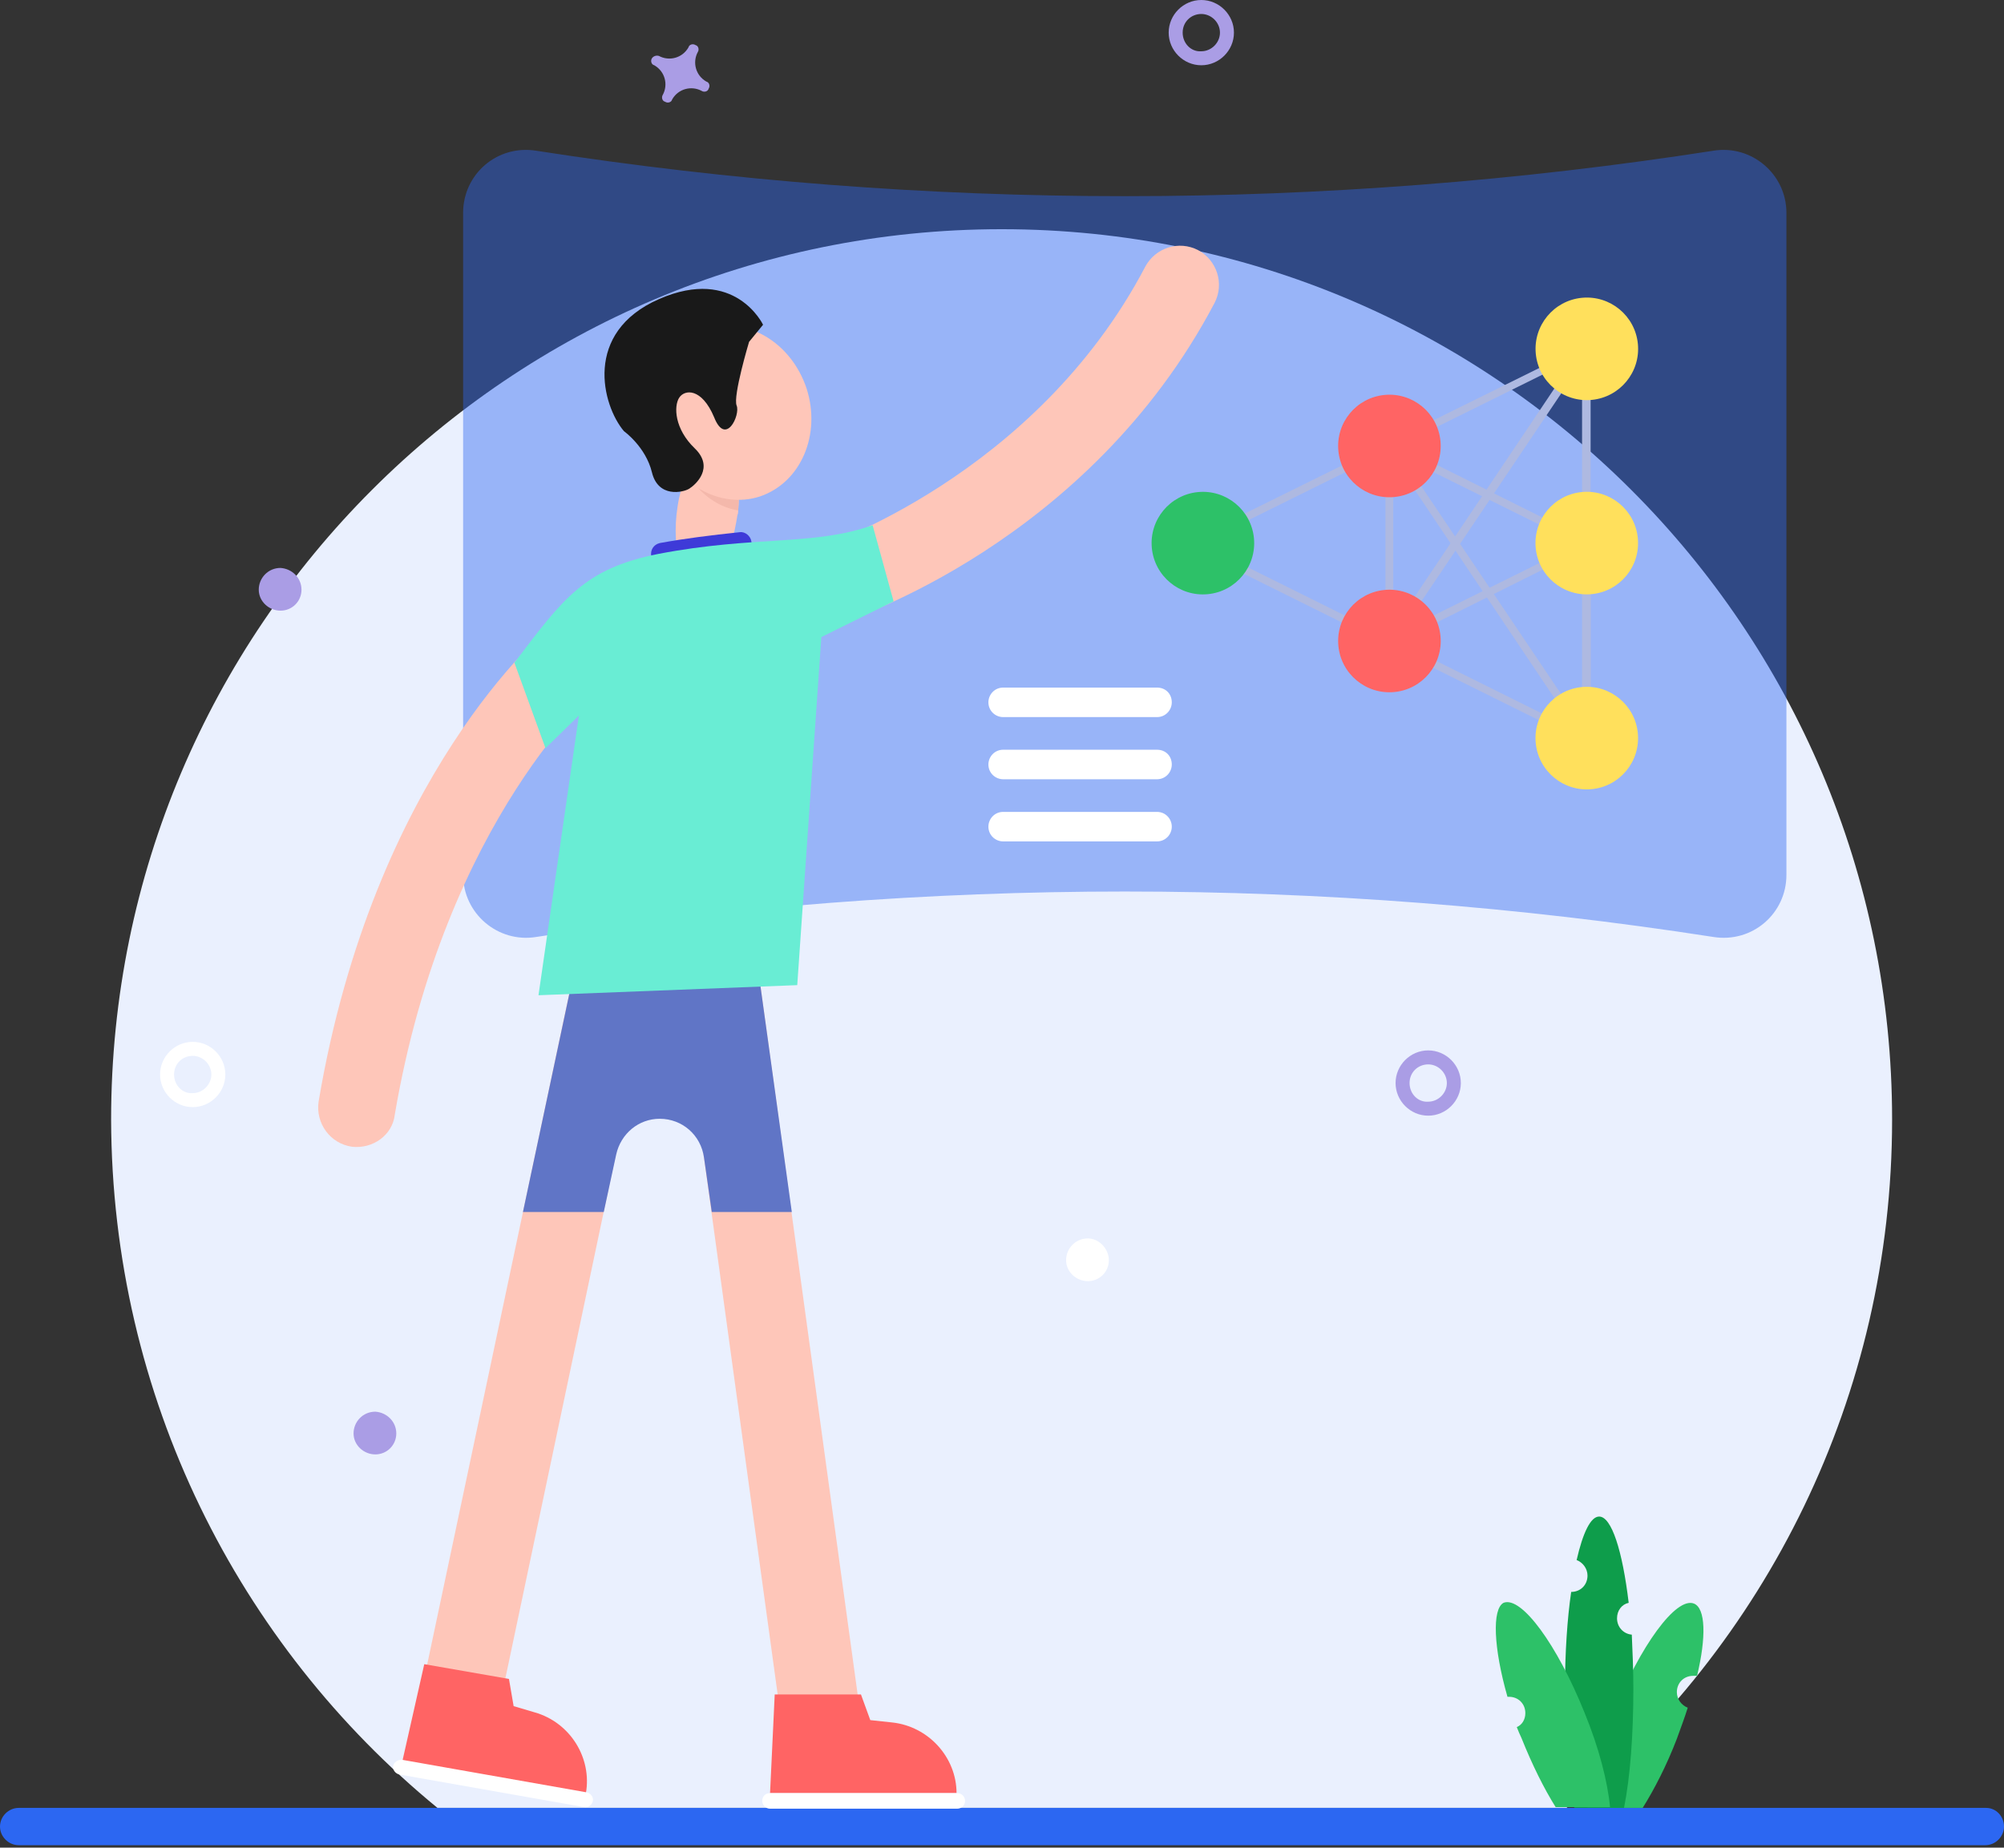 <svg width="450" height="415" viewBox="0 0 450 415" fill="none" xmlns="http://www.w3.org/2000/svg">
<rect x="0" y="0" width="450" height="415" fill="#333333" stroke="none"/>
<path d="M98.236 406.074H351.764C396.433 369.428 424.874 313.76 424.874 251.462C424.874 141 335.363 51.479 224.913 51.479C114.463 51.479 24.951 141 24.951 251.462C25.126 313.76 53.567 369.428 98.236 406.074Z" fill="#EAF0FE"/>
<path d="M450 410.262C450 412.531 448.081 414.45 445.812 414.45H4.188C1.919 414.45 0 412.531 0 410.262C0 407.993 1.919 406.074 4.188 406.074H445.987C448.255 406.074 450 407.993 450 410.262Z" fill="#2C67F2"/>
<path opacity="0.8" d="M401.144 47.815V196.493C401.144 205.218 393.466 211.849 384.742 210.453C297.15 196.842 207.988 196.842 120.395 210.453C111.846 211.849 103.994 205.218 103.994 196.493V47.815C103.994 39.089 111.671 32.458 120.395 33.854C207.988 47.465 297.15 47.465 384.742 33.854C393.292 32.458 401.144 39.089 401.144 47.815Z" fill="#2C67F2" fill-opacity="0.54"/>
<path d="M357.173 167.525L265.743 122.154L357.173 76.957V167.525ZM269.581 122.154L355.254 164.733V79.749L269.581 122.154Z" fill="#AEB9E1"/>
<path d="M357.173 168.921L309.539 97.897L357.173 121.63V168.921ZM314.599 102.435L355.428 163.162V122.677L314.599 102.435Z" fill="#AEB9E1"/>
<path d="M309.364 146.41L356.999 75.386V122.677L309.364 146.41ZM355.428 81.145L314.599 141.873L355.428 121.63V81.145Z" fill="#AEB9E1"/>
<path d="M311.109 100.166H312.854V144.141H311.109V100.166Z" fill="#AEB9E1"/>
<path d="M357.41 177.252C363.741 176.646 368.383 171.022 367.777 164.689C367.171 158.357 361.548 153.715 355.216 154.321C348.885 154.926 344.243 160.551 344.849 166.883C345.454 173.215 351.078 177.857 357.41 177.252Z" fill="#FFE05C"/>
<path d="M357.407 133.449C363.739 132.843 368.381 127.219 367.775 120.887C367.169 114.554 361.545 109.912 355.214 110.518C348.882 111.124 344.241 116.748 344.846 123.08C345.452 129.413 351.076 134.055 357.407 133.449Z" fill="#FFE05C"/>
<path d="M357.422 89.82C363.753 89.214 368.395 83.59 367.789 77.258C367.184 70.926 361.56 66.283 355.228 66.889C348.897 67.495 344.255 73.119 344.861 79.451C345.466 85.784 351.09 90.426 357.422 89.82Z" fill="#FFE05C"/>
<path d="M313.095 155.44C319.427 154.835 324.068 149.21 323.463 142.878C322.857 136.546 317.233 131.904 310.902 132.509C304.57 133.115 299.929 138.739 300.534 145.072C301.14 151.404 306.764 156.046 313.095 155.44Z" fill="#FF6464"/>
<path d="M313.093 111.638C319.424 111.032 324.066 105.408 323.46 99.075C322.855 92.743 317.231 88.101 310.899 88.707C304.568 89.312 299.926 94.937 300.532 101.269C301.138 107.601 306.761 112.243 313.093 111.638Z" fill="#FF6464"/>
<path d="M271.208 133.457C277.54 132.851 282.181 127.226 281.576 120.894C280.97 114.562 275.346 109.92 269.015 110.525C262.683 111.131 258.042 116.756 258.647 123.088C259.253 129.42 264.877 134.062 271.208 133.457Z" fill="#2DC168"/>
<path d="M165.762 114.65C165.762 114.999 165.762 115.348 165.587 115.697C164.366 123.724 160.876 133.846 157.212 133.322C153.548 132.798 150.582 123.55 152.152 113.777C152.501 111.334 153.199 108.891 154.071 106.448C154.246 106.623 154.595 106.797 154.769 106.972C156.34 107.844 158.084 108.368 159.829 108.717C161.923 109.066 164.017 108.891 165.936 108.193C165.936 110.462 165.936 112.556 165.762 114.65Z" fill="#FEC6B9"/>
<path d="M165.762 114.65C161.4 113.952 157.387 111.16 154.769 106.972C156.34 107.844 158.085 108.368 159.829 108.717C161.923 109.066 164.017 108.891 165.936 108.193C165.936 110.462 165.936 112.556 165.762 114.65Z" fill="#F4B8AB"/>
<path d="M186.002 140.302C182.338 140.302 178.848 137.859 177.627 134.194C176.231 129.657 178.674 124.771 183.385 123.201C183.908 123.026 232.416 107.146 257.193 59.855C259.461 55.667 264.696 53.922 269.058 56.191C273.245 58.459 274.99 63.694 272.722 68.057C244.455 121.805 190.888 139.255 188.62 139.953C187.747 140.128 186.875 140.302 186.002 140.302ZM112.02 383.911L94.572 380.247L130.516 210.453H169.252L192.633 380.945L175.01 383.388L153.722 228.253H144.824L112.02 383.911Z" fill="#FEC6B9"/>
<path d="M135.576 272.228L138.368 259.315C139.414 254.603 143.428 251.288 148.139 251.288C153.199 251.288 157.387 254.952 158.084 260.013L159.829 272.228H177.801L169.252 210.628H130.516L117.429 272.228H135.576Z" fill="#6075C6"/>
<path d="M148.488 126.691C147.441 126.691 146.394 125.818 146.219 124.771C146.045 123.55 146.743 122.328 148.139 121.979C153.897 120.932 159.48 120.234 166.111 119.536C167.332 119.362 168.554 120.409 168.728 121.63C168.903 122.852 167.856 124.073 166.634 124.248C160.178 124.771 154.769 125.469 149.186 126.516C148.662 126.691 148.662 126.691 148.488 126.691Z" fill="#3E3AD8"/>
<path d="M79.042 257.57C74.157 256.872 70.841 252.335 71.539 247.448C83.928 173.982 122.14 141.873 123.885 140.477C127.549 137.336 133.133 138.034 136.099 141.698C139.24 145.363 138.542 150.947 134.878 153.914C134.354 154.437 99.981 183.754 88.639 250.415C88.116 254.952 83.753 258.093 79.042 257.57Z" fill="#FEC6B9"/>
<path d="M147.79 124.422C169.601 120.234 182.687 122.677 195.948 117.965L200.659 135.067L184.432 143.094L179.023 221.273L120.919 223.541L129.992 160.719L122.489 168.049L115.51 148.853C126.503 134.369 131.214 127.738 147.79 124.422Z" fill="#69EDD4"/>
<path d="M172.916 402.758H214.792C214.792 394.731 208.511 387.751 200.31 386.878L195.425 386.355L193.331 380.596H173.963L172.916 402.758Z" fill="#FF6464"/>
<path d="M171.171 404.503C171.171 405.376 171.869 406.248 172.916 406.248H214.967C215.839 406.248 216.712 405.55 216.712 404.503C216.712 403.631 216.014 402.758 214.967 402.758H172.916C171.869 402.758 171.171 403.456 171.171 404.503Z" fill="white"/>
<path d="M90.384 395.429L131.563 402.758C132.959 394.905 128.073 386.878 120.047 384.61L115.335 383.214L114.289 377.106L95.269 373.79L90.384 395.429Z" fill="#FF6464"/>
<path d="M88.29 396.65C88.115 397.523 88.813 398.395 89.686 398.57L131.214 405.899C132.086 406.074 132.958 405.376 133.133 404.503C133.307 403.631 132.609 402.758 131.737 402.584L90.209 395.254C89.337 395.254 88.465 395.778 88.29 396.65Z" fill="white"/>
<path d="M181.117 87.253C184.432 97.549 179.895 108.368 170.648 111.509C161.574 114.475 151.28 108.542 147.964 98.246C144.475 87.951 149.186 77.131 158.259 73.99C167.507 70.849 177.627 76.782 181.117 87.253Z" fill="#FEC6B9"/>
<path d="M140.112 96.85C140.112 96.85 144.998 100.341 146.394 106.099C147.79 111.858 153.373 110.636 154.769 109.764C156.165 108.891 160.527 105.052 155.991 100.69C151.454 96.327 151.279 91.266 152.501 89.347C153.722 87.427 157.561 87.078 160.353 93.709C162.97 100.341 166.285 93.186 165.413 91.092C164.54 88.998 168.205 76.782 168.205 76.782L171.345 72.943C171.345 72.943 165.064 59.681 147.964 67.185C130.865 74.688 135.227 91.092 140.112 96.85Z" fill="#191919"/>
<path d="M356.475 406.074H368.864C371.481 401.886 374.273 396.476 376.541 390.543C377.414 388.1 378.286 385.831 378.984 383.563C377.588 383.039 376.541 381.643 376.541 380.072C376.541 377.978 378.112 376.408 380.205 376.408H381.078C383.172 367.683 382.997 361.226 380.38 360.179C376.367 358.608 368.34 369.602 362.233 384.784C358.918 392.811 356.999 400.49 356.475 406.074Z" fill="#2DC168"/>
<path d="M351.415 379.374C351.415 389.845 352.288 399.093 353.509 406.074H364.676C366.072 399.093 366.77 389.67 366.77 379.374C366.77 375.012 366.596 370.998 366.421 367.159C364.502 366.985 363.106 365.414 363.106 363.494C363.106 361.749 364.153 360.353 365.723 360.004C364.327 348.312 361.884 340.634 359.093 340.634C357.173 340.634 355.428 344.299 354.033 350.407C355.428 350.93 356.475 352.326 356.475 353.897C356.475 355.991 354.905 357.561 352.811 357.561C351.939 363.494 351.415 371.173 351.415 379.374Z" fill="#0E9D4B"/>
<path d="M338.503 381.119H338.852C340.946 381.119 342.516 382.69 342.516 384.784C342.516 386.18 341.818 387.402 340.597 387.925C340.946 388.798 341.295 389.67 341.644 390.368C344.087 396.476 346.704 401.711 349.321 405.899H361.535C361.012 400.315 359.093 392.637 355.777 384.61C349.67 369.428 341.644 358.434 337.631 360.004C335.013 361.4 335.362 370.126 338.503 381.119Z" fill="#2DC168"/>
<path d="M248.992 283.048C248.992 285.665 246.898 287.759 244.281 287.759C241.663 287.759 239.395 285.665 239.395 283.048C239.395 280.43 241.489 278.161 244.281 278.161C246.724 278.161 248.992 280.43 248.992 283.048Z" fill="white"/>
<path d="M88.988 321.962C88.988 324.58 86.894 326.674 84.277 326.674C81.659 326.674 79.391 324.58 79.391 321.962C79.391 319.345 81.485 317.076 84.277 317.076C86.894 317.251 88.988 319.345 88.988 321.962ZM67.701 132.449C67.701 135.067 65.607 137.161 62.989 137.161C60.372 137.161 58.104 135.067 58.104 132.449C58.104 129.832 60.198 127.563 62.989 127.563C65.607 127.738 67.701 129.832 67.701 132.449ZM146.394 13.088C146.045 13.611 146.219 14.484 146.917 14.659C149.36 16.055 150.058 19.021 148.837 21.29C148.488 21.813 148.662 22.686 149.36 22.86C149.884 23.209 150.756 23.035 150.931 22.337C152.326 19.894 155.293 19.196 157.561 20.417C158.085 20.766 158.957 20.592 159.131 19.894C159.48 19.37 159.306 18.498 158.608 18.323C156.165 16.927 155.467 13.96 156.689 11.692C157.038 11.168 156.863 10.296 156.165 10.121C155.642 9.772 154.769 9.947 154.595 10.645C153.199 13.088 150.233 13.786 147.964 12.564C147.441 12.39 146.743 12.564 146.394 13.088ZM313.377 243.26C313.377 247.274 316.693 250.59 320.706 250.59C324.719 250.59 328.034 247.274 328.034 243.26C328.034 239.247 324.719 235.931 320.706 235.931C316.693 235.931 313.377 239.247 313.377 243.26ZM316.518 243.26C316.518 240.817 318.437 239.072 320.706 239.072C322.974 239.072 324.893 240.992 324.893 243.26C324.893 245.529 322.974 247.448 320.706 247.448C318.437 247.623 316.518 245.703 316.518 243.26Z" fill="#AA9DE5"/>
<path d="M35.944 241.341C35.944 245.354 39.26 248.67 43.273 248.67C47.286 248.67 50.601 245.354 50.601 241.341C50.601 237.327 47.286 234.012 43.273 234.012C39.26 234.012 35.944 237.327 35.944 241.341ZM39.085 241.341C39.085 238.898 41.004 237.153 43.273 237.153C45.541 237.153 47.46 239.072 47.46 241.341C47.46 243.609 45.541 245.529 43.273 245.529C41.004 245.703 39.085 243.784 39.085 241.341Z" fill="white"/>
<path d="M262.427 7.329C262.427 11.343 265.742 14.658 269.756 14.658C273.769 14.658 277.084 11.343 277.084 7.329C277.084 3.316 273.769 0 269.756 0C265.742 0 262.427 3.316 262.427 7.329ZM265.568 7.329C265.568 4.886 267.487 3.141 269.756 3.141C272.024 3.141 273.943 5.061 273.943 7.329C273.943 9.598 272.024 11.517 269.756 11.517C267.487 11.692 265.568 9.772 265.568 7.329Z" fill="#AA9DE5"/>
<path d="M263.125 157.753C263.125 159.498 261.729 161.068 259.81 161.068H225.262C223.517 161.068 221.947 159.672 221.947 157.753C221.947 156.008 223.342 154.437 225.262 154.437H259.81C261.729 154.437 263.125 155.833 263.125 157.753ZM263.125 171.713C263.125 173.458 261.729 175.029 259.81 175.029H225.262C223.517 175.029 221.947 173.633 221.947 171.713C221.947 169.968 223.342 168.397 225.262 168.397H259.81C261.729 168.397 263.125 169.793 263.125 171.713ZM263.125 185.673C263.125 187.419 261.729 188.989 259.81 188.989H225.262C223.517 188.989 221.947 187.593 221.947 185.673C221.947 183.928 223.342 182.358 225.262 182.358H259.81C261.729 182.358 263.125 183.928 263.125 185.673Z" fill="white"/>
</svg>
